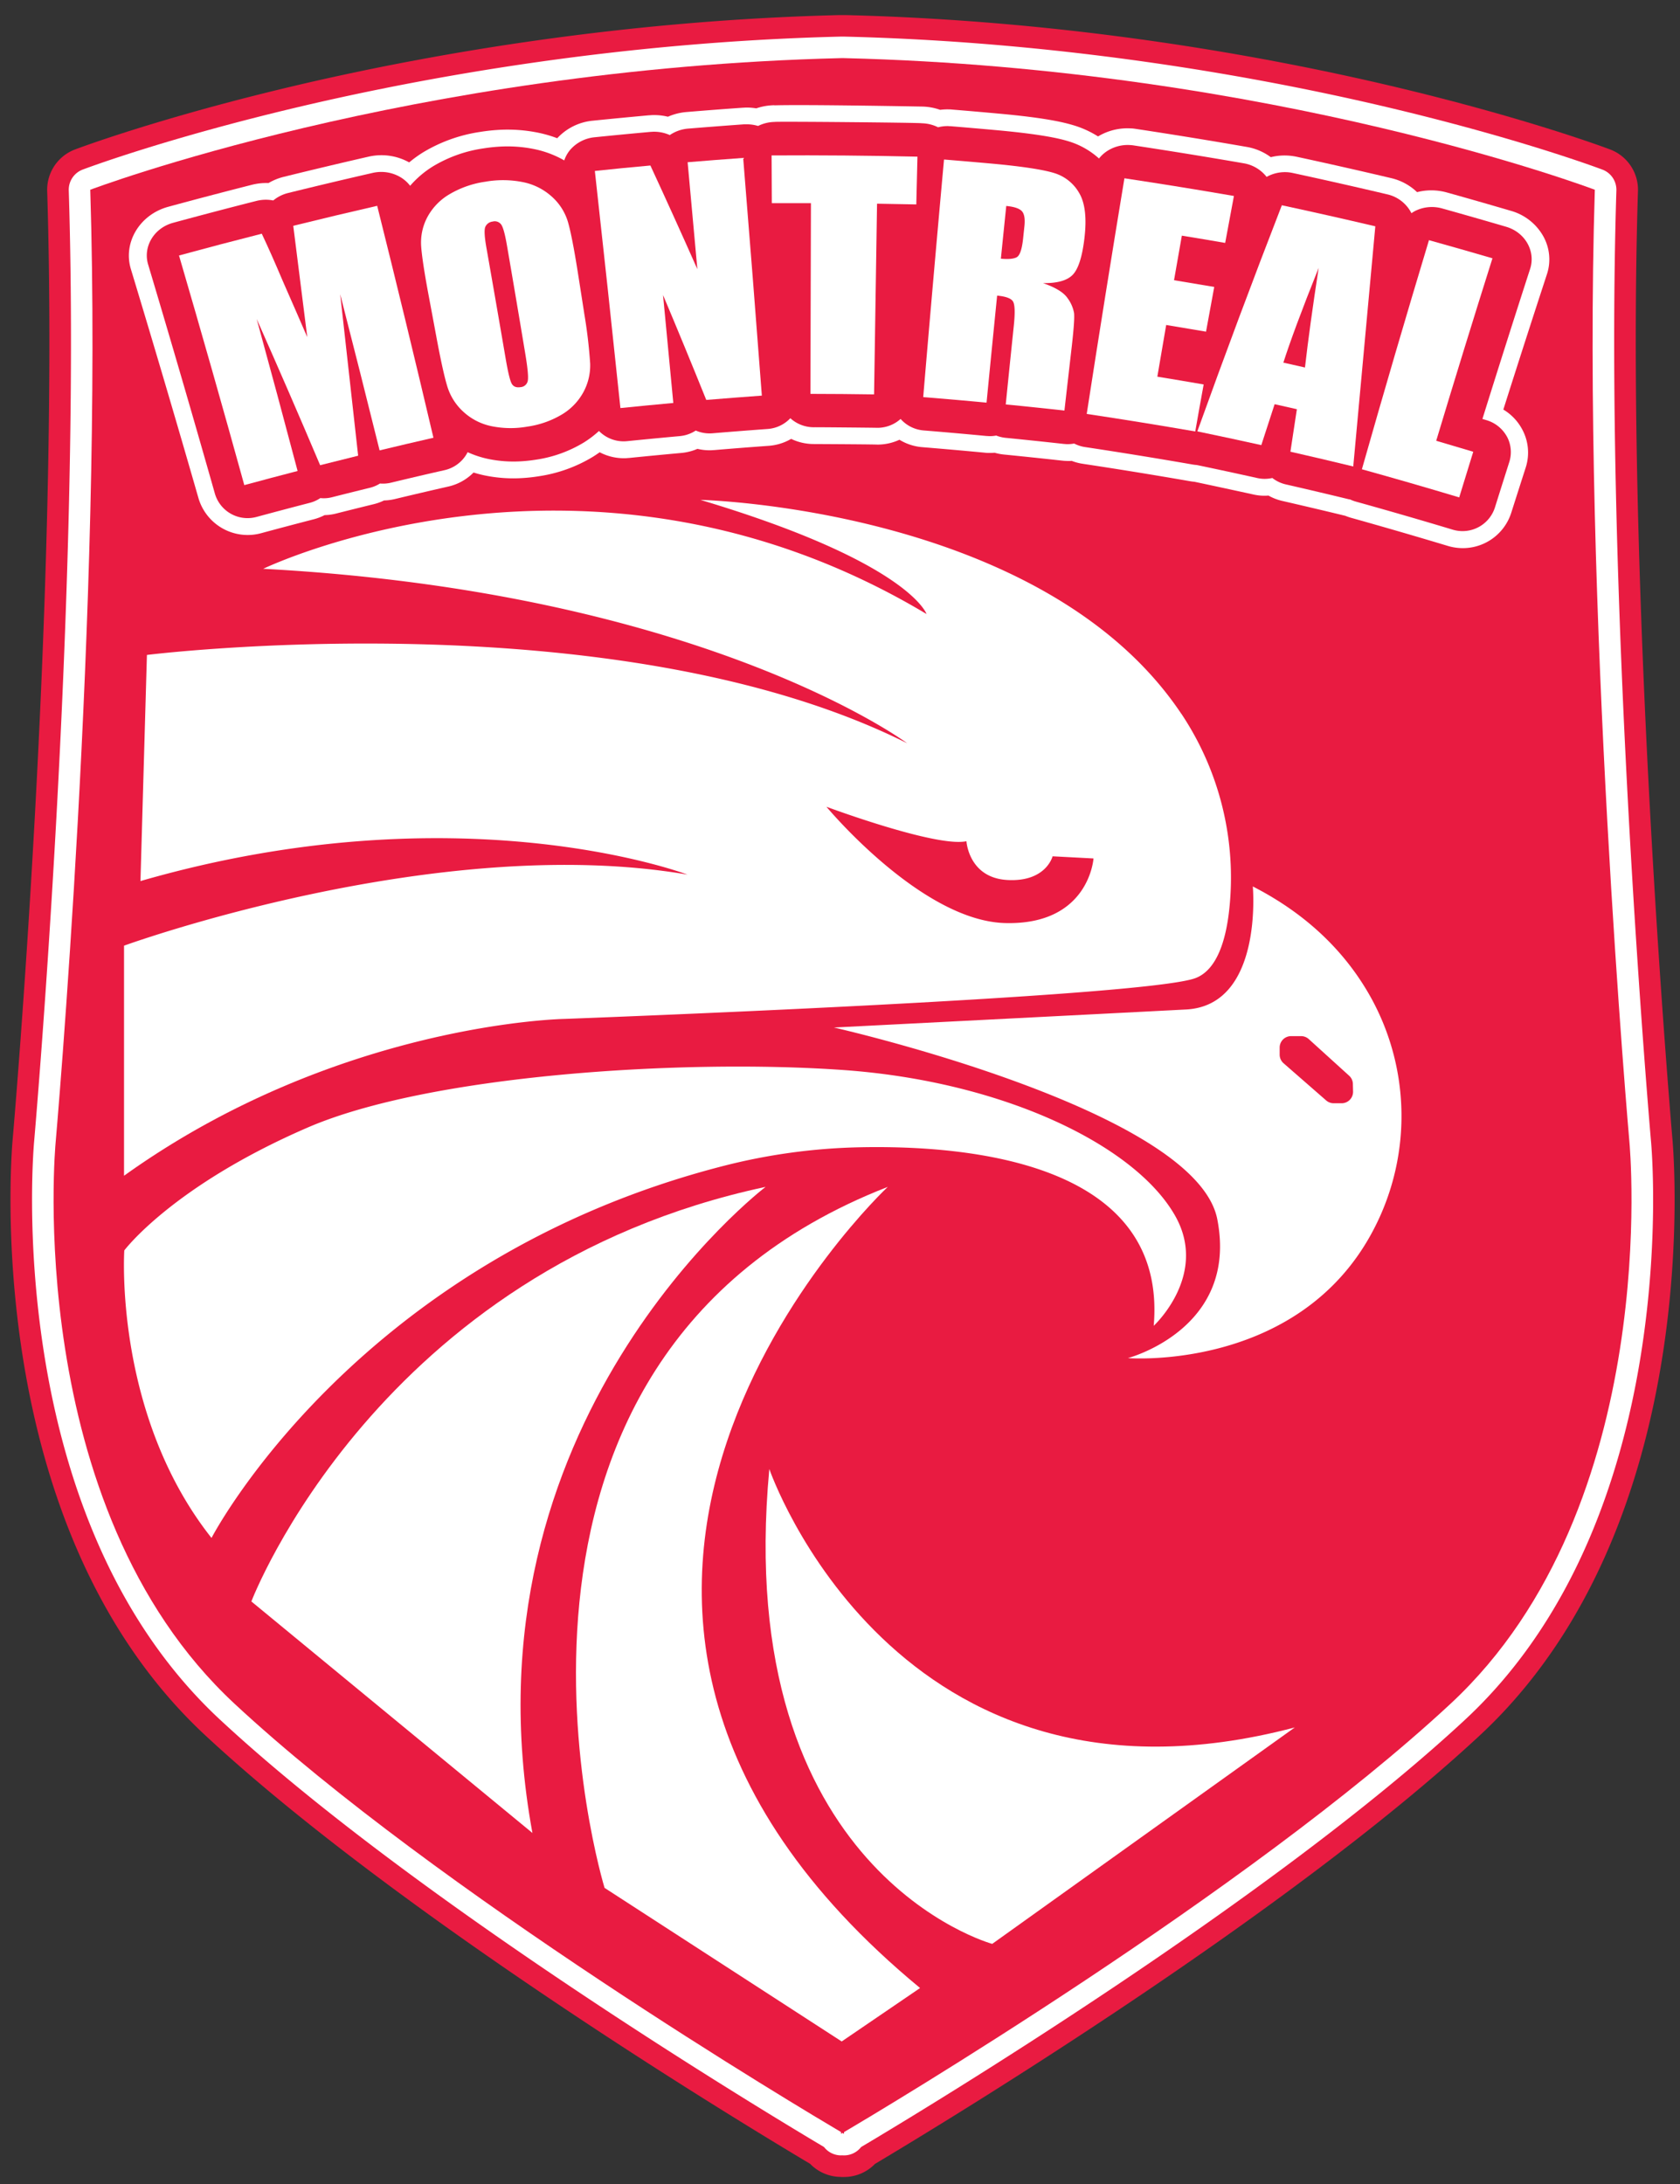 <svg id="Layer_1" data-name="Layer 1" xmlns="http://www.w3.org/2000/svg" viewBox="0 0 780.08 1014.1"><rect x="0" y="0" width="780.08" height="1014.1" fill="#333333" stroke="none"/><defs><style>.cls-1{fill:#e91b41;}.cls-2{fill:#fff;}</style></defs><title>logo</title><path class="cls-1" d="M390.53,1010.81a20,20,0,0,1-14.37-6.08C342,984.39,185.27,889.37,95.3,805.76c-24.62-22.88-44.64-51.89-59.49-86.22-11.67-27-20.19-57.28-25.33-90.08C1.8,574,5.73,530.55,5.91,528.73c.21-2.43,21.91-251.44,16-440A20,20,0,0,1,34.82,69.41c1.56-.59,39-14.69,101.66-29.49C194.07,26.32,284.81,9.56,390,7h2.36C497.63,9.56,588.37,26.32,646,39.92c62.66,14.8,100.1,28.9,101.66,29.49a20,20,0,0,1,12.9,19.33c-5.89,188.39,15.8,437.62,16,440.11.16,1.78,4.06,45.39-4.58,100.61-5.14,32.8-13.66,63.11-25.33,90.08-14.85,34.33-34.87,63.35-59.49,86.23-89.94,83.57-246.73,178.64-280.87,199a20,20,0,0,1-14.37,6.08h-1.37"/><path class="cls-2" d="M390.53,1000.81a10,10,0,0,1-7.91-3.88c-29.07-17.27-189.71-114.1-280.52-198.49C78.5,776.5,59.28,748.62,45,715.56c-11.33-26.2-19.62-55.69-24.62-87.66-8.49-54.24-4.66-96.47-4.5-98.24.21-2.44,22-252.06,16.05-441.25a10,10,0,0,1,6.45-9.66c1.54-.58,38.38-14.46,100.41-29.11C195.9,36.16,285.91,19.54,390.29,17h1.87c104.37,2.55,194.38,19.17,251.51,32.66,62,14.65,98.88,28.53,100.42,29.11a10,10,0,0,1,6.45,9.66c-5.91,189,15.79,438.26,16.06,441.3.23,2.42,3.92,44.4-4.5,98.18-5,32-13.29,61.46-24.62,87.66-14.3,33.06-33.52,60.94-57.12,82.87-90.8,84.37-251.45,181.23-280.52,198.5a10,10,0,0,1-8.59,3.85l-.7,0"/><path class="cls-2" d="M52.12,95.09C57.3,284.53,36,529,35.78,531.49c0,.47-3.77,42,4.42,93.82,7.45,47.21,26.6,113,75.52,158.48,87.8,81.58,242.88,175.55,275.5,195,32.63-19.44,187.72-113.42,275.5-195,48.92-45.46,68.07-111.27,75.52-158.48,8.18-51.86,4.46-93.35,4.42-93.76v-.06c-.22-2.48-21.52-247-16.34-436.4C699.42,84.41,564.4,41.22,391.79,37h-1.13C218,41.22,83,84.41,52.12,95.09"/><path class="cls-1" d="M756.62,530.61s-22.09-250.5-16.09-442.5c0,0-148.24-56.23-348.62-61.12h-1.38C190.14,31.88,41.91,88.11,41.91,88.11c6,192-16.09,442.5-16.09,442.5s-15.91,168.5,83.09,260.5c94,87.35,264.61,188.84,281.62,198.88v.82l.69-.41.69.41V990c17-10,187.62-111.53,281.62-198.88,99-92,83.09-260.5,83.09-260.5"/><path class="cls-2" d="M98.22,714.11s66.69-128.87,237.71-172.73a277.77,277.77,0,0,1,62.78-8.65c51.92-1.16,143.49,7.36,137,82.89,0,0,25.5-23.5,10-51-18.53-32.87-80-62.59-154.5-67.8s-192,2.3-248.5,26.8c-62.78,27.22-85,57-85,57s-5,76,40.5,133.5"/><path class="cls-2" d="M357.22,682.11s58,169,244,120l-140.5,100.5s-121-33-103.5-220.5"/><path class="cls-2" d="M412.22,551.11s-204,191,15,372l-36.39,24.81L280.72,876.61s-75-245,131.5-325.5"/><path class="cls-2" d="M355.49,551.11s-143.27,109-108.27,300l-130.5-107.5s58.54-154,238.77-192.5"/><path class="cls-2" d="M548.52,331.43c-63.87-95.56-223.3-99.32-223.3-99.32,97,29,105,53,105,53-157-94-308-21-308-21,203.4,10.91,297.52,79.91,299,81-136-68-353-41-353-41l-3,105c147.49-42.56,251.86-3.8,254-3-116-20-261.63,33-261.63,33V545.94c99.34-71.17,204.66-72.83,204.66-72.83s270-10,293-19c9.81-3.84,14-17.5,15.54-31.9a137.19,137.19,0,0,0-22.24-90.78m-81.8,97.18c-39-1-83-54-83-54s51,19,65,16c0,0,1,17,19,18s21-11,21-11l19,1s-2,31-41,30"/><path class="cls-2" d="M637.27,464.5c-10.08-18.72-27-38.27-55.55-52.89,0,0,5,55.26-31,57.13s-163.5,8.37-163.5,8.37,168,38,178,89-41.5,64.5-41.5,64.5,74.66,5.95,110.66-53.59a113.76,113.76,0,0,0,2.89-112.52m-9,42.47a5.31,5.31,0,0,1-5.31,5.31h-3.69a5.31,5.31,0,0,1-3.5-1.32L596,493.7a5.32,5.32,0,0,1-1.81-4v-3.28a5.31,5.31,0,0,1,5.31-5.31h4.64a5.3,5.3,0,0,1,3.57,1.38l18.74,17a5.31,5.31,0,0,1,1.74,3.93Z"/><path class="cls-2" d="M676.1,254.31a24.07,24.07,0,0,1-3.82-.82q-22.27-6.71-44.73-13a23.65,23.65,0,0,1-2.91-1l-.29-.06q-14.42-3.5-28.9-6.82a23.84,23.84,0,0,1-6.46-2.5,24,24,0,0,1-3.76,0,24.48,24.48,0,0,1-3.13-.48q-13.7-3-27.46-5.92c-.69-.06-1.39-.15-2.09-.27q-24.88-4.33-49.89-8.1a23.81,23.81,0,0,1-5-1.33,23.35,23.35,0,0,1-2.88,0c-.52,0-1-.07-1.56-.12q-13.47-1.49-27-2.83a24.3,24.3,0,0,1-4.38-.84,24.25,24.25,0,0,1-2.9.09q-.78,0-1.56-.1-14.54-1.38-29.1-2.57a24.13,24.13,0,0,1-10.64-3.45,24.15,24.15,0,0,1-10.38,2.25s-.08-.11-29.45-.26a24.19,24.19,0,0,1-10.45-2.39A24.17,24.17,0,0,1,357.08,207q-12.78.92-25.55,2c-.47,0-.92.06-1.36.08a24.39,24.39,0,0,1-6.32-.66,24.39,24.39,0,0,1-7.46,1.9q-12.17,1.1-24.31,2.33c-.45,0-.91.08-1.37.1A24.17,24.17,0,0,1,278.45,210q-1.55,1.11-3.19,2.13a67.41,67.41,0,0,1-25,9c-2.41.39-4.83.67-7.2.82a65.85,65.85,0,0,1-18.37-1.27q-2.43-.53-4.8-1.27a23.87,23.87,0,0,1-11.75,6.52q-12.41,2.82-24.76,5.79a24.37,24.37,0,0,1-3.35.56q-.86.08-1.71.1a24,24,0,0,1-4.8,1.73q-8.75,2.14-17.47,4.35a24.18,24.18,0,0,1-3.33.6c-.66.07-1.33.11-2,.13a23.94,23.94,0,0,1-5,1.92q-12.28,3.17-24.5,6.48a24.25,24.25,0,0,1-3.32.65,23.82,23.82,0,0,1-25.72-16.85Q76.86,178.11,60.8,125.05C57,112.73,64.8,99.61,78.19,96q19.34-5.26,38.8-10.2a27,27,0,0,1,3.56-.65,26.76,26.76,0,0,1,4.12-.15,26.51,26.51,0,0,1,7.09-2.89q19.61-4.84,39.34-9.36a27.34,27.34,0,0,1,3.57-.57A26.5,26.5,0,0,1,190,75.41a56.5,56.5,0,0,1,6.31-4.58,71.46,71.46,0,0,1,26.6-9.57c2.58-.42,5.18-.72,7.72-.89a71,71,0,0,1,19.66,1.33,57.52,57.52,0,0,1,8.45,2.49,25.8,25.8,0,0,1,16.54-8.15q13-1.32,26-2.5c.5,0,1-.07,1.46-.09a27.12,27.12,0,0,1,7.4.75,26.85,26.85,0,0,1,8.6-2.18q13-1.08,26.07-2c.48,0,1-.06,1.47-.07a26.75,26.75,0,0,1,4.88.36,27.16,27.16,0,0,1,8.4-1.45c0,.23.09-.58,68.62.62A26.65,26.65,0,0,1,436.54,51a26.55,26.55,0,0,1,3.93-.21q.83,0,1.67.09,11,.9,22,1.91c21.92,2,30.17,4.09,34.92,5.56a46.15,46.15,0,0,1,10.8,5,26.53,26.53,0,0,1,15.19-3.73c.85,0,1.71.14,2.55.26q25.72,3.89,51.3,8.34a26.15,26.15,0,0,1,11.17,4.76,26.53,26.53,0,0,1,8.76-.68,27.3,27.3,0,0,1,3.35.51q22,4.75,43.82,9.91a25.78,25.78,0,0,1,12,6.5,26.44,26.44,0,0,1,9.75-.65,26.8,26.8,0,0,1,4.1.81q14.92,4.17,29.76,8.53a25,25,0,0,1,14.86,11.57,22,22,0,0,1,1.83,17.84q-10.28,31.39-20.25,62.86a23.59,23.59,0,0,1,8.68,9.06A22.61,22.61,0,0,1,708.47,217q-3.39,10.55-6.75,21.11a23.6,23.6,0,0,1-25.61,16.2"/><path class="cls-1" d="M699.73,202.76a16,16,0,0,0-9.47-7.65l-1.92-.58q10.88-34.87,22.14-69.66c2.66-8.19-2.3-17-11.15-19.58q-14.8-4.34-29.67-8.5a17.89,17.89,0,0,0-2.72-.54A17.46,17.46,0,0,0,657,98a16.52,16.52,0,0,0-1.62,1,16.7,16.7,0,0,0-11.24-8.76q-21.77-5.14-43.67-9.87A18.5,18.5,0,0,0,598.2,80a17.49,17.49,0,0,0-10.07,2.14,17.09,17.09,0,0,0-10.64-6.32Q552,71.4,526.36,67.52c-.56-.09-1.13-.14-1.69-.17a17.53,17.53,0,0,0-10.8,2.93,15.93,15.93,0,0,0-3.57,3.32,37,37,0,0,0-13.85-7.9c-4-1.24-11.76-3.22-33-5.19q-11-1-22-1.9c-.37,0-.74,0-1.11-.06a18,18,0,0,0-4.76.55A17.74,17.74,0,0,0,428,57.24c0-.29-68.27-.91-68.32-.62A17.88,17.88,0,0,0,352,58.49a17.88,17.88,0,0,0-5.5-.77l-1,0q-13,.94-26,2a17.63,17.63,0,0,0-8.49,3,17.78,17.78,0,0,0-7.94-1.54l-1,.06q-13,1.17-25.93,2.49a17.26,17.26,0,0,0-11.32,5.76A15.29,15.29,0,0,0,262,74.48a46.9,46.9,0,0,0-13.66-5.19,62.05,62.05,0,0,0-17.16-1.15c-2.25.15-4.56.42-6.88.79A62.74,62.74,0,0,0,201,77.27a45.8,45.8,0,0,0-10.56,9,15.92,15.92,0,0,0-4.77-4.16,17.55,17.55,0,0,0-10.28-2.2,18.14,18.14,0,0,0-2.37.38q-19.67,4.5-39.22,9.32a17.33,17.33,0,0,0-6.92,3.47,17.68,17.68,0,0,0-5.44-.22,17.88,17.88,0,0,0-2.37.43q-19.4,4.92-38.68,10.16c-8.91,2.42-14.08,11.12-11.61,19.36q15.88,53.11,31,106.39a15.79,15.79,0,0,0,17.15,11.26,16.24,16.24,0,0,0,2.23-.44q12.27-3.32,24.58-6.51a15.94,15.94,0,0,0,5-2.23,15.88,15.88,0,0,0,3.2,0,16.12,16.12,0,0,0,2.23-.4q8.75-2.22,17.53-4.37a16,16,0,0,0,4.74-2,16.12,16.12,0,0,0,5.15-.39q12.4-3,24.84-5.81a16,16,0,0,0,9.88-6.9,15.65,15.65,0,0,0,.82-1.45,45.9,45.9,0,0,0,9.31,3.09,57.9,57.9,0,0,0,16.14,1.11c2.11-.14,4.28-.39,6.46-.74A59.38,59.38,0,0,0,271,205.52a46.85,46.85,0,0,0,7.12-5.4,16.06,16.06,0,0,0,12.2,4.79l.92-.07q12.19-1.23,24.4-2.34a16.2,16.2,0,0,0,7.42-2.58,16.2,16.2,0,0,0,6.85,1.32l.92-.05q12.81-1.07,25.63-2a16.05,16.05,0,0,0,10.52-5,16.16,16.16,0,0,0,10.82,4.2c0-.06,29.44.21,29.49.26a16.09,16.09,0,0,0,10.89-4.12,16,16,0,0,0,10.73,5.34q14.62,1.19,29.21,2.58.52,0,1,.06a16.2,16.2,0,0,0,3.46-.27,16.22,16.22,0,0,0,4.37,1.06q13.54,1.34,27.06,2.84c.35,0,.71.07,1.05.08a16.08,16.08,0,0,0,3.71-.27,16.15,16.15,0,0,0,5,1.63q25.1,3.78,50.05,8.12c.54.09,1.07.16,1.6.2h.19q14.09,2.94,28.12,6.06a16.25,16.25,0,0,0,2.11.33,16,16,0,0,0,4.95-.34,16,16,0,0,0,6.36,3q14.52,3.32,29,6.84c.26.06.53.09.79.14a16,16,0,0,0,2.68,1q22.54,6.27,44.88,13a16.08,16.08,0,0,0,2.56.55,15.78,15.78,0,0,0,17.08-10.83q3.32-10.57,6.68-21.14a15.2,15.2,0,0,0-1.14-11.87"/><path class="cls-2" d="M175.14,95.56q13.45,53.79,26.12,107.7-12.53,2.86-25,5.87-9-36.3-18.3-72.53,4.18,37.47,8.34,75-8.83,2.17-17.65,4.41-14.4-34-29.46-67.89,9.67,35.25,19,70.57-12.4,3.22-24.75,6.57Q98.67,171.84,83.12,118.63q19.15-5.22,38.43-10.11,4.36,9.21,9.7,21.85,5.76,13.08,11.43,26.19-3.24-25.86-6.51-51.71,19.42-4.8,39-9.29"/><path class="cls-2" d="M271.23,145.28a229.39,229.39,0,0,1,2.8,23.48A26,26,0,0,1,270.94,182a27.25,27.25,0,0,1-10,10.44,43.16,43.16,0,0,1-16.09,5.66,44.43,44.43,0,0,1-16.59-.2,27.35,27.35,0,0,1-13-6.61,26.2,26.2,0,0,1-7.46-11.54q-2.07-6.58-5.19-23.4-1.73-9.32-3.48-18.63-3.08-16.4-3.57-23.37a25.11,25.11,0,0,1,2.8-13.38A27.31,27.31,0,0,1,208.53,90.3a45.22,45.22,0,0,1,16.82-5.92,47.09,47.09,0,0,1,17.42.18,28.17,28.17,0,0,1,13.49,6.77A25.48,25.48,0,0,1,263.7,103q1.94,6.63,4.61,23.53,1.47,9.36,2.93,18.72M235.4,114q-1.31-7.62-2.58-9.6a3.69,3.69,0,0,0-4.07-1.52,4.21,4.21,0,0,0-3.33,2.31q-1,1.93.53,10.35,4.48,25.47,8.85,51,1.63,9.51,2.8,11.6t4.1,1.62a3.62,3.62,0,0,0,3.4-3.18q.41-2.7-1.2-12.35Q239.71,139,235.4,114"/><path class="cls-2" d="M345.08,73.31q4.49,55.19,8.67,110.39-12.91.94-25.81,2Q318.11,161.3,307.87,137q2.42,25.05,4.77,50.11-12.29,1.12-24.56,2.37-5.77-55.06-11.87-110.1Q289.09,78,302,76.85q11.11,24,21.81,48.14-2.23-24.83-4.52-49.66,12.9-1.08,25.82-2"/><path class="cls-2" d="M426,72.77q-.26,11.07-.53,22.15-9.12-.21-18.23-.34-.71,44.27-1.38,88.55-14.77-.22-29.55-.24.1-44.28.23-88.56-9.08,0-18.16,0-.05-11.08-.1-22.16,33.87-.2,67.73.57"/><path class="cls-2" d="M438.32,74.07q10.93.89,21.84,1.87c14.55,1.32,24.33,2.85,29.35,4.42a20,20,0,0,1,11.62,9.31q4.08,6.95,2.4,21-1.52,12.84-5.4,16.89c-2.58,2.7-7.19,4-13.83,3.9,5.8,2,9.58,4.33,11.35,6.91a16.57,16.57,0,0,1,3.06,6.91q.4,3-1.14,16.35-1.67,14.51-3.32,29-13.61-1.5-27.25-2.84,1.85-18.3,3.75-36.6.91-8.84-.32-11.1T463,137.27q-2.49,24.84-4.91,49.69-14.69-1.38-29.41-2.57,4.65-55.17,9.66-110.32m28.9,21.55q-1.26,12.25-2.5,24.5,5.1.48,7.29-.64t3-8.4l.64-6.05q.55-5.24-1.26-7.06t-7.12-2.33"/><path class="cls-2" d="M522.13,82.79Q547.6,86.62,572.95,91q-2,10.9-4.06,21.8-10-1.74-20.12-3.38-1.82,10.34-3.63,20.69,9.34,1.53,18.67,3.13Q561.91,143.61,560,154q-9.24-1.59-18.5-3.1-2.07,12-4.11,24,10.77,1.76,21.51,3.62-2,10.91-3.9,21.82-25.13-4.35-50.4-8.14,8.47-54.72,17.5-109.38"/><path class="cls-2" d="M638.6,105.14q-5.08,55.74-10.24,111.46-14.56-3.53-29.18-6.86,1.5-9.87,3-19.73l-10.33-2.33q-3.11,9.51-6.18,19-14.82-3.28-29.71-6.37,18.91-52.63,39.24-105,21.76,4.68,43.39,9.77m-32.65,65.58q2.14-18.81,6.36-46.28c-8,19.95-13.41,34.64-16.39,44l10,2.25"/><path class="cls-2" d="M693,119.93q-13.35,42.31-26.12,84.74,8.62,2.52,17.2,5.1-3.28,10.59-6.52,21.19-22.5-6.76-45.19-13.06,15.13-53.28,31.15-106.38,14.78,4.12,29.49,8.42"/></svg>